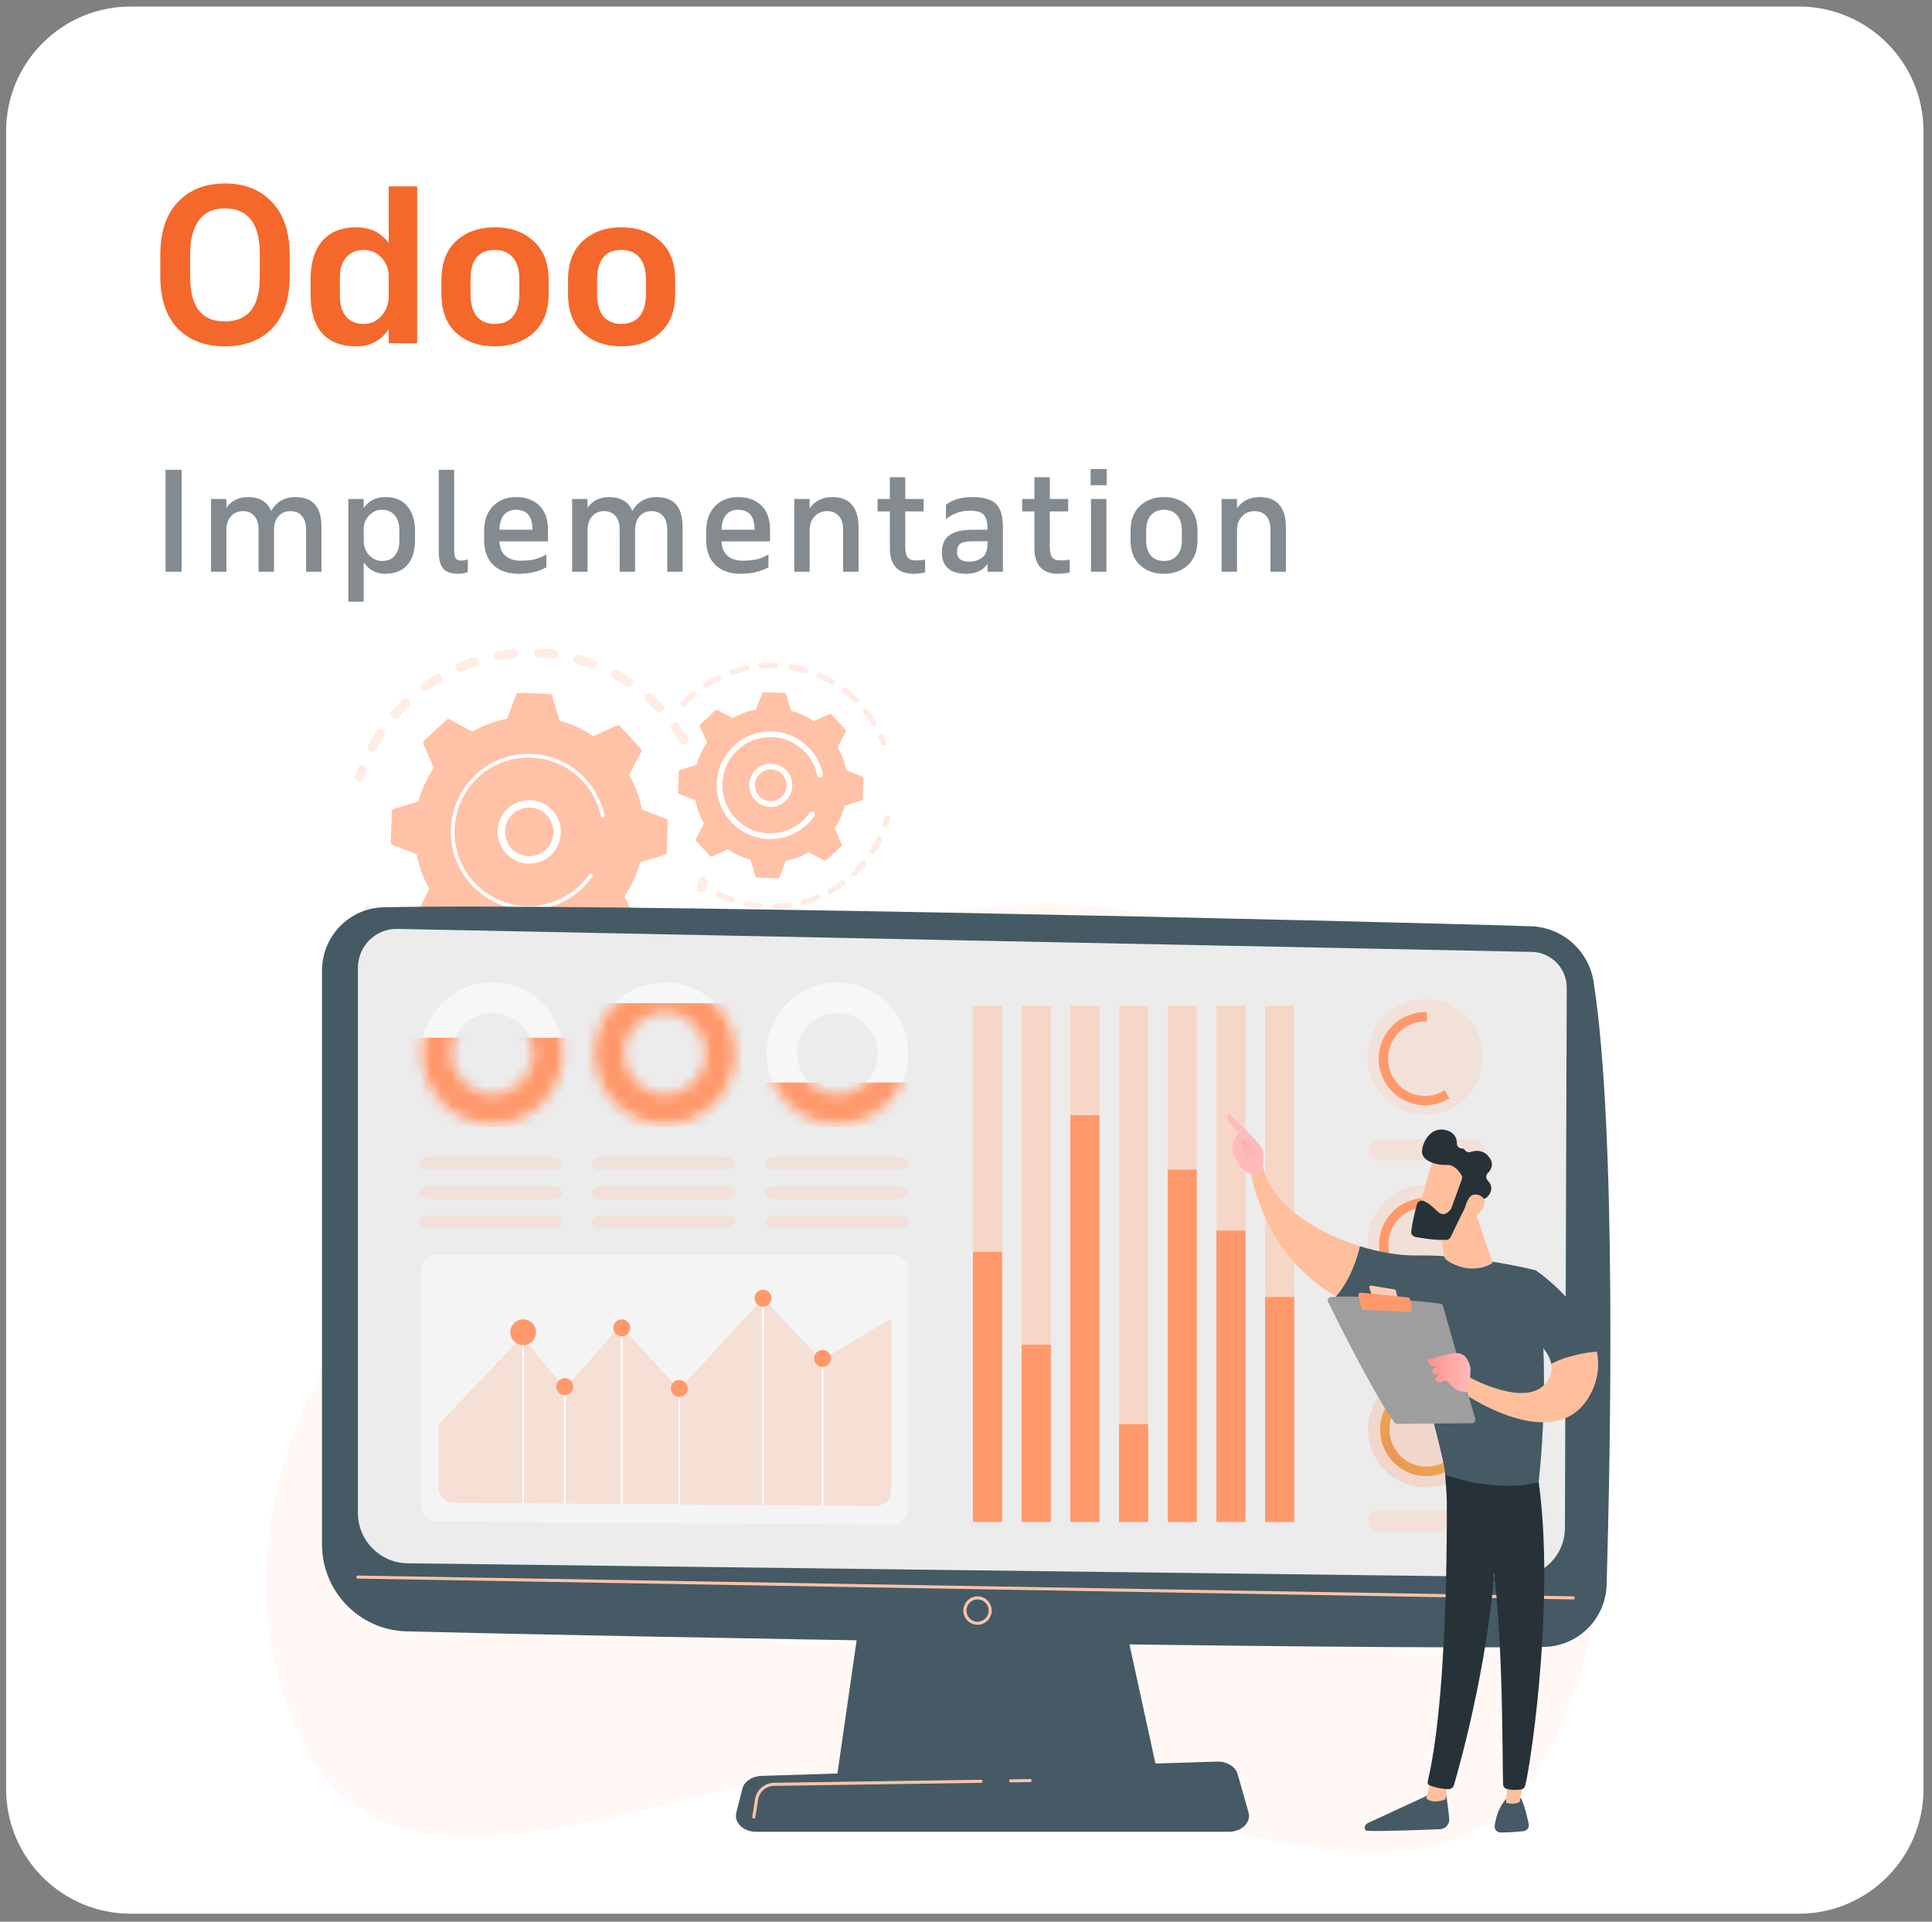 <svg width="186" height="185" viewBox="0 0 186 185" fill="none" xmlns="http://www.w3.org/2000/svg">
<rect x="0" y="0" width="186" height="185" fill="#808080" stroke="none"/>
<path d="M173.18 0.629H12.59C5.962 0.629 0.59 6.001 0.59 12.629V172.234C0.59 178.861 5.962 184.234 12.59 184.234H173.18C179.807 184.234 185.18 178.861 185.18 172.234V12.629C185.18 6.001 179.807 0.629 173.18 0.629Z" fill="white"/>
<mask id="mask0_907_37756" style="mask-type:alpha" maskUnits="userSpaceOnUse" x="1" y="0" width="185" height="185">
<path d="M173.961 0.629H13.371C6.744 0.629 1.371 6.001 1.371 12.629V172.234C1.371 178.861 6.744 184.234 13.371 184.234H173.961C180.589 184.234 185.961 178.861 185.961 172.234V12.629C185.961 6.001 180.589 0.629 173.961 0.629Z" fill="white"/>
</mask>
<g mask="url(#mask0_907_37756)">
<path opacity="0.1" fill-rule="evenodd" clip-rule="evenodd" d="M87.057 170.038C109.844 170.282 138.321 189.203 148.885 169.042C162.15 143.726 150.07 110.975 126.473 94.814C104.469 79.742 76.064 88.553 54.727 104.552C34.612 119.634 18.068 145.228 29.19 167.757C38.627 186.87 65.716 169.809 87.057 170.038Z" fill="#FFB493"/>
<path d="M15.431 26.563V24.563C15.431 22.35 15.991 20.65 17.111 19.463C18.244 18.263 19.758 17.663 21.651 17.663C23.558 17.663 25.071 18.263 26.191 19.463C27.324 20.65 27.891 22.35 27.891 24.563V26.563C27.891 28.776 27.324 30.463 26.191 31.623C25.071 32.77 23.558 33.343 21.651 33.343C19.744 33.343 18.231 32.77 17.111 31.623C15.991 30.463 15.431 28.776 15.431 26.563ZM18.311 24.423V26.703C18.311 29.53 19.418 30.943 21.631 30.943C23.884 30.943 25.011 29.53 25.011 26.703V24.423C25.011 21.516 23.884 20.063 21.631 20.063C20.538 20.063 19.711 20.443 19.151 21.203C18.591 21.963 18.311 23.036 18.311 24.423ZM37.421 23.403V17.943H40.161V33.043H37.421V31.683C36.688 32.79 35.648 33.343 34.301 33.343C32.861 33.343 31.768 32.923 31.021 32.083C30.275 31.243 29.901 30.003 29.901 28.363V26.863C29.901 25.303 30.275 24.083 31.021 23.203C31.781 22.323 32.875 21.883 34.301 21.883C35.648 21.883 36.688 22.39 37.421 23.403ZM35.041 24.063C34.321 24.063 33.755 24.296 33.341 24.763C32.928 25.216 32.721 25.883 32.721 26.763V28.463C32.721 29.343 32.921 30.016 33.321 30.483C33.721 30.95 34.281 31.183 35.001 31.183C35.695 31.183 36.261 30.936 36.701 30.443C37.155 29.95 37.395 29.33 37.421 28.583V26.383C37.341 25.676 37.075 25.116 36.621 24.703C36.181 24.276 35.655 24.063 35.041 24.063ZM42.499 28.283V26.963C42.499 25.323 42.972 24.07 43.919 23.203C44.879 22.323 46.119 21.883 47.639 21.883C49.159 21.883 50.399 22.323 51.359 23.203C52.332 24.07 52.819 25.323 52.819 26.963V28.283C52.819 29.923 52.332 31.176 51.359 32.043C50.399 32.91 49.159 33.343 47.639 33.343C46.119 33.343 44.879 32.91 43.919 32.043C42.972 31.176 42.499 29.923 42.499 28.283ZM45.299 26.943V28.283C45.299 29.243 45.499 29.97 45.899 30.463C46.312 30.943 46.892 31.183 47.639 31.183C48.385 31.183 48.965 30.943 49.379 30.463C49.792 29.97 49.999 29.243 49.999 28.283V26.943C49.999 25.983 49.792 25.263 49.379 24.783C48.965 24.303 48.385 24.063 47.639 24.063C46.079 24.063 45.299 25.023 45.299 26.943ZM54.686 28.283V26.963C54.686 25.323 55.159 24.07 56.106 23.203C57.066 22.323 58.306 21.883 59.826 21.883C61.346 21.883 62.586 22.323 63.546 23.203C64.519 24.07 65.006 25.323 65.006 26.963V28.283C65.006 29.923 64.519 31.176 63.546 32.043C62.586 32.91 61.346 33.343 59.826 33.343C58.306 33.343 57.066 32.91 56.106 32.043C55.159 31.176 54.686 29.923 54.686 28.283ZM57.486 26.943V28.283C57.486 29.243 57.686 29.97 58.086 30.463C58.499 30.943 59.079 31.183 59.826 31.183C60.573 31.183 61.153 30.943 61.566 30.463C61.979 29.97 62.186 29.243 62.186 28.283V26.943C62.186 25.983 61.979 25.263 61.566 24.783C61.153 24.303 60.573 24.063 59.826 24.063C58.266 24.063 57.486 25.023 57.486 26.943Z" fill="#F4682B"/>
<path d="M17.485 45.228V55.043H15.938V45.228H17.485ZM20.316 55.043V48.036H21.798V48.881C22.283 48.196 22.976 47.854 23.878 47.854C24.987 47.854 25.732 48.3 26.114 49.193C26.616 48.3 27.396 47.854 28.454 47.854C30.118 47.854 30.95 48.812 30.95 50.727V55.043H29.468V51.013C29.468 50.406 29.329 49.956 29.052 49.661C28.783 49.358 28.423 49.206 27.973 49.206C27.487 49.206 27.097 49.371 26.803 49.7C26.517 50.029 26.374 50.493 26.374 51.091V55.043H24.892V51.013C24.892 50.406 24.753 49.956 24.476 49.661C24.207 49.358 23.847 49.206 23.397 49.206C22.929 49.206 22.547 49.366 22.253 49.687C21.958 49.999 21.806 50.437 21.798 51V55.043H20.316ZM33.533 57.929V48.036H35.015V48.907C35.509 48.205 36.207 47.854 37.108 47.854C38.027 47.854 38.729 48.149 39.214 48.738C39.708 49.319 39.955 50.103 39.955 51.091V52.001C39.955 53.032 39.708 53.83 39.214 54.393C38.72 54.956 38.01 55.238 37.082 55.238C36.207 55.238 35.518 54.87 35.015 54.133V57.929H33.533ZM36.77 49.076C36.328 49.076 35.938 49.236 35.6 49.557C35.262 49.878 35.067 50.281 35.015 50.766V52.066C35.015 52.586 35.184 53.041 35.522 53.431C35.869 53.812 36.294 54.003 36.796 54.003C37.316 54.003 37.719 53.834 38.005 53.496C38.3 53.158 38.447 52.681 38.447 52.066V51.026C38.447 50.411 38.295 49.934 37.992 49.596C37.697 49.249 37.29 49.076 36.77 49.076ZM42.243 53.158V45.228H43.725V52.885C43.725 53.292 43.768 53.574 43.855 53.73C43.95 53.886 44.128 53.964 44.388 53.964C44.648 53.964 44.864 53.925 45.038 53.847V55.082C44.743 55.186 44.435 55.238 44.115 55.238C43.439 55.238 42.958 55.073 42.672 54.744C42.386 54.406 42.243 53.877 42.243 53.158ZM52.755 52.118H48.088C48.105 52.725 48.296 53.188 48.66 53.509C49.024 53.821 49.509 53.977 50.116 53.977C50.618 53.977 51.052 53.938 51.416 53.86C51.78 53.782 52.174 53.622 52.599 53.379V54.614C51.853 55.03 50.961 55.238 49.921 55.238C48.898 55.238 48.088 54.956 47.49 54.393C46.9 53.821 46.606 53.015 46.606 51.975V51.117C46.606 50.12 46.887 49.327 47.451 48.738C48.023 48.149 48.764 47.854 49.674 47.854C50.61 47.854 51.355 48.123 51.91 48.66C52.473 49.197 52.755 49.982 52.755 51.013V52.118ZM49.674 49.076C49.171 49.076 48.781 49.245 48.504 49.583C48.235 49.912 48.096 50.385 48.088 51H51.26V50.961C51.26 49.704 50.731 49.076 49.674 49.076ZM55.082 55.043V48.036H56.564V48.881C57.05 48.196 57.743 47.854 58.644 47.854C59.754 47.854 60.499 48.3 60.88 49.193C61.383 48.3 62.163 47.854 63.22 47.854C64.884 47.854 65.716 48.812 65.716 50.727V55.043H64.234V51.013C64.234 50.406 64.096 49.956 63.818 49.661C63.55 49.358 63.19 49.206 62.739 49.206C62.254 49.206 61.864 49.371 61.569 49.7C61.283 50.029 61.14 50.493 61.14 51.091V55.043H59.658V51.013C59.658 50.406 59.52 49.956 59.242 49.661C58.974 49.358 58.614 49.206 58.163 49.206C57.695 49.206 57.314 49.366 57.019 49.687C56.725 49.999 56.573 50.437 56.564 51V55.043H55.082ZM74.137 52.118H69.47C69.487 52.725 69.678 53.188 70.042 53.509C70.406 53.821 70.891 53.977 71.498 53.977C72.001 53.977 72.434 53.938 72.798 53.86C73.162 53.782 73.556 53.622 73.981 53.379V54.614C73.236 55.03 72.343 55.238 71.303 55.238C70.28 55.238 69.47 54.956 68.872 54.393C68.283 53.821 67.988 53.015 67.988 51.975V51.117C67.988 50.12 68.27 49.327 68.833 48.738C69.405 48.149 70.146 47.854 71.056 47.854C71.992 47.854 72.737 48.123 73.292 48.66C73.855 49.197 74.137 49.982 74.137 51.013V52.118ZM71.056 49.076C70.553 49.076 70.163 49.245 69.886 49.583C69.617 49.912 69.479 50.385 69.47 51H72.642V50.961C72.642 49.704 72.113 49.076 71.056 49.076ZM76.465 55.043V48.036H77.947V48.933C78.458 48.214 79.186 47.854 80.131 47.854C80.972 47.854 81.6 48.101 82.016 48.595C82.441 49.089 82.653 49.8 82.653 50.727V55.043H81.171V51.013C81.171 50.406 81.028 49.956 80.742 49.661C80.465 49.358 80.1 49.206 79.65 49.206C79.173 49.206 78.775 49.366 78.454 49.687C78.133 49.999 77.964 50.437 77.947 51V55.043H76.465ZM84.487 49.232V48.036H85.67V45.943H87.152V48.036H88.92V49.232H87.152V52.638C87.152 53.123 87.23 53.466 87.386 53.665C87.542 53.856 87.815 53.951 88.205 53.951C88.569 53.951 88.855 53.921 89.063 53.86V55.108C88.716 55.195 88.348 55.238 87.958 55.238C87.187 55.238 86.61 55.026 86.229 54.601C85.856 54.176 85.67 53.578 85.67 52.807V49.232H84.487ZM96.553 55.043H95.071V54.276C94.637 54.917 93.953 55.238 93.017 55.238C92.245 55.238 91.66 55.06 91.262 54.705C90.872 54.35 90.677 53.847 90.677 53.197C90.677 52.434 90.915 51.88 91.392 51.533C91.877 51.178 92.622 51 93.628 51H95.071V50.909C95.071 50.294 94.958 49.852 94.733 49.583C94.507 49.306 94.048 49.167 93.355 49.167C92.488 49.167 91.725 49.44 91.067 49.986V48.595C91.708 48.101 92.562 47.854 93.628 47.854C94.694 47.854 95.448 48.075 95.89 48.517C96.332 48.959 96.553 49.683 96.553 50.688V55.043ZM93.316 54.068C93.784 54.068 94.187 53.947 94.525 53.704C94.863 53.461 95.045 53.063 95.071 52.508V52.105H93.706C93.108 52.105 92.696 52.179 92.471 52.326C92.245 52.473 92.133 52.746 92.133 53.145C92.133 53.76 92.527 54.068 93.316 54.068ZM98.404 49.232V48.036H99.588V45.943H101.069V48.036H102.837V49.232H101.069V52.638C101.069 53.123 101.147 53.466 101.303 53.665C101.459 53.856 101.732 53.951 102.122 53.951C102.486 53.951 102.772 53.921 102.98 53.86V55.108C102.634 55.195 102.265 55.238 101.875 55.238C101.104 55.238 100.528 55.026 100.146 54.601C99.774 54.176 99.588 53.578 99.588 52.807V49.232H98.404ZM105.036 55.043V48.036H106.518V55.043H105.036ZM104.997 46.71V45.163H106.544V46.71H104.997ZM108.839 51.975V51.117C108.839 50.077 109.138 49.275 109.736 48.712C110.343 48.14 111.118 47.854 112.063 47.854C112.999 47.854 113.77 48.14 114.377 48.712C114.984 49.275 115.287 50.077 115.287 51.117V51.975C115.287 53.015 114.984 53.821 114.377 54.393C113.77 54.956 112.999 55.238 112.063 55.238C111.118 55.238 110.343 54.956 109.736 54.393C109.138 53.821 108.839 53.015 108.839 51.975ZM110.347 51.078V52.014C110.347 52.655 110.499 53.149 110.802 53.496C111.114 53.834 111.534 54.003 112.063 54.003C112.592 54.003 113.008 53.83 113.311 53.483C113.623 53.136 113.779 52.647 113.779 52.014V51.078C113.779 50.437 113.623 49.943 113.311 49.596C112.999 49.249 112.583 49.076 112.063 49.076C111.534 49.076 111.114 49.249 110.802 49.596C110.499 49.943 110.347 50.437 110.347 51.078ZM117.608 55.043V48.036H119.09V48.933C119.602 48.214 120.33 47.854 121.274 47.854C122.115 47.854 122.743 48.101 123.159 48.595C123.584 49.089 123.796 49.8 123.796 50.727V55.043H122.314V51.013C122.314 50.406 122.171 49.956 121.885 49.661C121.608 49.358 121.244 49.206 120.793 49.206C120.317 49.206 119.918 49.366 119.597 49.687C119.277 49.999 119.108 50.437 119.09 51V55.043H117.608Z" fill="#838B91"/>
</g>
<g opacity="0.3">
<path d="M66.075 71.611C65.865 71.739 65.59 71.673 65.463 71.462C65.218 71.053 64.951 70.649 64.671 70.258C64.527 70.065 64.566 69.789 64.758 69.644C64.761 69.641 64.764 69.639 64.767 69.639C64.964 69.494 65.244 69.538 65.388 69.736C65.681 70.144 65.966 70.57 66.224 71.001C66.342 71.198 66.294 71.449 66.114 71.585C66.1 71.597 66.087 71.605 66.075 71.611ZM63.171 68.462C62.838 68.115 62.488 67.781 62.13 67.465C61.946 67.303 61.928 67.022 62.09 66.837C62.252 66.653 62.532 66.635 62.716 66.798C63.092 67.127 63.459 67.483 63.809 67.847C63.98 68.023 63.971 68.304 63.796 68.475C63.784 68.487 63.771 68.499 63.757 68.51C63.577 68.642 63.328 68.629 63.171 68.462ZM60.271 66.047C59.873 65.783 59.457 65.537 59.037 65.309C58.823 65.19 58.744 64.922 58.858 64.707C58.976 64.488 59.243 64.409 59.461 64.523C59.903 64.764 60.34 65.028 60.761 65.305C60.966 65.436 61.023 65.713 60.887 65.919C60.858 65.963 60.823 66 60.782 66.029C60.638 66.139 60.432 66.152 60.271 66.047ZM56.911 64.343C56.461 64.176 56.001 64.026 55.542 63.899C55.306 63.833 55.166 63.587 55.232 63.35C55.297 63.113 55.542 62.977 55.778 63.043C56.264 63.175 56.749 63.333 57.217 63.508C57.449 63.592 57.567 63.851 57.48 64.079C57.449 64.163 57.397 64.233 57.331 64.281C57.217 64.369 57.06 64.4 56.911 64.343ZM53.255 63.434C52.782 63.372 52.301 63.328 51.824 63.306C51.579 63.293 51.387 63.087 51.4 62.841C51.413 62.595 51.619 62.401 51.864 62.415C52.367 62.437 52.874 62.485 53.368 62.551C53.613 62.582 53.784 62.806 53.753 63.051C53.736 63.175 53.67 63.276 53.578 63.346C53.491 63.416 53.377 63.451 53.255 63.434ZM49.488 63.359C49.012 63.403 48.535 63.469 48.062 63.552C47.822 63.596 47.594 63.434 47.551 63.192C47.507 62.95 47.669 62.718 47.909 62.674C48.404 62.586 48.907 62.516 49.405 62.472C49.65 62.45 49.869 62.63 49.891 62.876C49.904 63.034 49.834 63.179 49.716 63.271C49.65 63.319 49.576 63.35 49.488 63.359ZM35.636 72.318C35.421 72.2 35.338 71.927 35.456 71.712C35.697 71.269 35.959 70.829 36.235 70.408C36.37 70.201 36.646 70.144 36.847 70.281C37.053 70.417 37.11 70.693 36.974 70.9C36.712 71.299 36.462 71.717 36.239 72.138C36.204 72.195 36.165 72.244 36.117 72.279C35.981 72.384 35.793 72.402 35.636 72.318ZM45.801 64.123C45.35 64.272 44.896 64.444 44.458 64.628C44.231 64.725 43.973 64.619 43.876 64.395C43.78 64.167 43.885 63.908 44.113 63.811C44.572 63.614 45.049 63.434 45.525 63.276C45.757 63.201 46.011 63.328 46.085 63.561C46.147 63.745 46.081 63.943 45.932 64.053C45.894 64.082 45.851 64.106 45.801 64.123ZM37.766 69.077C37.582 68.915 37.565 68.633 37.726 68.449C38.059 68.067 38.409 67.698 38.772 67.351C38.951 67.18 39.231 67.189 39.402 67.364C39.572 67.54 39.563 67.825 39.389 67.992C39.043 68.326 38.706 68.677 38.391 69.038C38.371 69.061 38.349 69.082 38.326 69.099C38.164 69.222 37.928 69.218 37.766 69.077ZM42.38 65.695C41.969 65.941 41.567 66.209 41.182 66.49C40.981 66.635 40.705 66.591 40.561 66.394C40.421 66.196 40.46 65.919 40.653 65.774C40.656 65.774 40.658 65.773 40.661 65.77C41.068 65.471 41.492 65.19 41.921 64.931C42.131 64.804 42.402 64.874 42.529 65.085C42.647 65.283 42.599 65.533 42.42 65.669C42.405 65.678 42.392 65.687 42.38 65.695Z" fill="#FF996C" fill-opacity="0.6"/>
<path d="M34.888 75.154C34.958 75.101 35.011 75.026 35.041 74.938C35.111 74.719 35.19 74.499 35.269 74.28C35.352 74.051 35.238 73.792 35.006 73.709C34.779 73.621 34.521 73.739 34.438 73.972C34.35 74.196 34.271 74.429 34.197 74.662C34.123 74.894 34.249 75.145 34.481 75.224C34.626 75.268 34.774 75.237 34.888 75.154Z" fill="#FF996C" fill-opacity="0.6"/>
</g>
<g opacity="0.3">
<path d="M36.05 88.69C36.22 88.562 36.277 88.321 36.172 88.127C36.063 87.925 35.958 87.715 35.861 87.508C35.752 87.284 35.49 87.192 35.267 87.297C35.048 87.407 34.952 87.671 35.061 87.895C35.166 88.11 35.275 88.329 35.389 88.545C35.503 88.764 35.774 88.843 35.988 88.729C36.009 88.717 36.029 88.704 36.05 88.69Z" fill="#FF996C" fill-opacity="0.6"/>
<path d="M61.019 94.903C60.813 95.039 60.538 94.987 60.402 94.785C60.262 94.583 60.315 94.306 60.516 94.165C60.901 93.902 61.282 93.616 61.649 93.318C61.842 93.164 62.121 93.19 62.275 93.384C62.428 93.572 62.401 93.853 62.209 94.007C62.048 94.139 61.888 94.266 61.728 94.389C61.496 94.565 61.255 94.741 61.019 94.903ZM63.355 92.374C63.176 92.207 63.167 91.925 63.333 91.745C63.652 91.398 63.967 91.038 64.256 90.669C64.409 90.476 64.689 90.445 64.882 90.595C65.074 90.749 65.105 91.03 64.951 91.223C64.645 91.609 64.317 91.991 63.98 92.356C63.963 92.374 63.944 92.39 63.923 92.404C63.753 92.536 63.512 92.527 63.355 92.374ZM58.933 96.133C58.491 96.353 58.032 96.559 57.572 96.739C57.345 96.831 57.087 96.717 56.995 96.489C56.907 96.26 57.017 96.001 57.244 95.913C57.682 95.738 58.115 95.544 58.535 95.334C58.753 95.224 59.02 95.312 59.13 95.531C59.226 95.729 59.169 95.962 59.003 96.089C58.979 96.104 58.956 96.118 58.933 96.133ZM65.713 89.378C65.503 89.251 65.428 88.979 65.555 88.768C65.791 88.359 66.019 87.938 66.22 87.512C66.325 87.292 66.592 87.2 66.81 87.305C67.034 87.411 67.125 87.679 67.02 87.898C66.806 88.346 66.57 88.79 66.32 89.22C66.29 89.269 66.251 89.312 66.207 89.347C66.067 89.453 65.87 89.471 65.713 89.378ZM55.272 97.477C54.79 97.595 54.3 97.692 53.811 97.771C53.57 97.811 53.343 97.644 53.303 97.402C53.264 97.156 53.43 96.928 53.671 96.893C54.139 96.818 54.602 96.721 55.057 96.612C55.298 96.555 55.538 96.699 55.595 96.937C55.639 97.117 55.569 97.297 55.433 97.398C55.385 97.437 55.328 97.464 55.272 97.477ZM51.405 97.986C50.911 97.995 50.407 97.982 49.913 97.951C49.668 97.938 49.485 97.723 49.502 97.477C49.515 97.231 49.725 97.046 49.97 97.064C50.438 97.09 50.915 97.103 51.387 97.095C51.632 97.09 51.834 97.284 51.838 97.529C51.842 97.679 51.772 97.811 51.663 97.894C51.589 97.951 51.501 97.982 51.405 97.986ZM47.516 97.635C47.031 97.534 46.545 97.415 46.073 97.275C45.837 97.209 45.701 96.959 45.771 96.726C45.837 96.489 46.086 96.353 46.322 96.418C46.773 96.55 47.232 96.664 47.696 96.761C47.932 96.809 48.089 97.042 48.041 97.284C48.019 97.398 47.958 97.49 47.875 97.551C47.774 97.626 47.648 97.661 47.516 97.635ZM43.803 96.44C43.348 96.238 42.902 96.014 42.468 95.773C42.254 95.654 42.175 95.382 42.294 95.167C42.412 94.951 42.683 94.872 42.897 94.991C43.308 95.219 43.733 95.435 44.161 95.628C44.389 95.724 44.489 95.988 44.389 96.216C44.354 96.287 44.31 96.344 44.249 96.388C44.126 96.484 43.956 96.506 43.803 96.44ZM40.435 94.455C40.041 94.157 39.652 93.84 39.284 93.511C39.1 93.344 39.083 93.063 39.245 92.879C39.407 92.698 39.687 92.681 39.87 92.843C40.225 93.155 40.592 93.458 40.968 93.739C41.165 93.889 41.204 94.165 41.056 94.363C41.029 94.398 41 94.427 40.968 94.451C40.815 94.569 40.596 94.574 40.435 94.455ZM37.587 91.776C37.351 91.499 37.119 91.214 36.9 90.924C36.822 90.819 36.744 90.712 36.669 90.604C36.524 90.406 36.563 90.125 36.765 89.984C36.966 89.839 37.242 89.883 37.386 90.081C37.459 90.183 37.533 90.284 37.609 90.384C37.819 90.661 38.038 90.933 38.261 91.197C38.422 91.385 38.401 91.666 38.212 91.825C38.207 91.83 38.199 91.836 38.191 91.842C38.007 91.983 37.74 91.956 37.587 91.776Z" fill="#FF996C" fill-opacity="0.6"/>
<path d="M67.763 85.85C67.833 85.798 67.89 85.723 67.916 85.631C67.991 85.402 68.061 85.165 68.126 84.932C68.187 84.695 68.052 84.449 67.816 84.383C67.579 84.318 67.335 84.458 67.269 84.695C67.208 84.915 67.142 85.139 67.072 85.358C66.998 85.591 67.124 85.846 67.361 85.921C67.501 85.965 67.649 85.934 67.763 85.85Z" fill="#FF996C" fill-opacity="0.6"/>
</g>
<path d="M64.291 79.054C64.296 78.966 64.243 78.883 64.16 78.852L61.807 77.939C61.579 76.779 61.168 75.642 60.565 74.588L61.75 72.352C61.794 72.273 61.781 72.177 61.719 72.111L59.659 69.884C59.598 69.818 59.502 69.801 59.423 69.836L57.118 70.863C56.107 70.183 55.014 69.686 53.876 69.375L53.142 66.95C53.115 66.867 53.037 66.805 52.949 66.805L49.922 66.696C49.835 66.691 49.756 66.744 49.721 66.827L48.816 69.19C47.657 69.418 46.528 69.836 45.474 70.437L43.247 69.247C43.169 69.203 43.077 69.216 43.011 69.278L40.794 71.347C40.728 71.408 40.71 71.505 40.745 71.584L41.764 73.903C41.091 74.913 40.597 76.011 40.286 77.153L37.872 77.89C37.784 77.917 37.727 77.996 37.723 78.084L37.614 81.123C37.609 81.21 37.666 81.29 37.745 81.325L40.102 82.238C40.33 83.398 40.741 84.531 41.345 85.589L40.155 87.825C40.115 87.904 40.129 88 40.19 88.062L42.25 90.288C42.311 90.354 42.403 90.376 42.486 90.337L44.791 89.313C45.797 89.99 46.895 90.486 48.033 90.798L48.767 93.222C48.794 93.31 48.868 93.367 48.96 93.371L51.983 93.481C52.074 93.486 52.153 93.433 52.184 93.35L53.093 90.982C54.253 90.754 55.381 90.341 56.431 89.735L58.657 90.93C58.736 90.969 58.832 90.956 58.898 90.899L61.116 88.826C61.181 88.764 61.199 88.672 61.164 88.589L60.14 86.274C60.818 85.264 61.312 84.162 61.623 83.02L64.037 82.282C64.121 82.256 64.182 82.181 64.182 82.089L64.291 79.054Z" fill="#FF996C" fill-opacity="0.6"/>
<path fill-rule="evenodd" clip-rule="evenodd" d="M52.417 82.764C50.947 83.577 49.092 83.032 48.288 81.557C47.894 80.841 47.806 80.015 48.034 79.233C48.261 78.447 48.777 77.802 49.49 77.406C50.96 76.598 52.815 77.138 53.624 78.618C54.359 79.962 53.978 81.623 52.793 82.523C52.676 82.611 52.551 82.691 52.417 82.764ZM48.716 79.431C48.541 80.033 48.611 80.665 48.909 81.214C49.53 82.347 50.951 82.76 52.075 82.141C53.204 81.522 53.62 80.094 52.998 78.961C52.382 77.828 50.96 77.411 49.831 78.034C49.73 78.09 49.633 78.153 49.543 78.223C49.145 78.522 48.856 78.944 48.716 79.431Z" fill="white"/>
<path d="M55.397 86.079C55.598 85.927 55.793 85.761 55.983 85.583C56.044 85.527 56.102 85.472 56.158 85.416C56.442 85.13 56.705 84.827 56.941 84.502C56.944 84.497 56.947 84.492 56.95 84.489C56.958 84.478 56.967 84.464 56.976 84.45C56.993 84.426 57.011 84.403 57.028 84.379C57.076 84.314 57.072 84.23 57.024 84.169C57.015 84.154 57.002 84.141 56.984 84.129C56.906 84.072 56.797 84.094 56.74 84.173C56.451 84.59 56.114 84.977 55.742 85.324C53.892 87.05 51.364 87.599 49.085 87.006C47.816 86.672 46.627 85.987 45.669 84.955C45.5 84.773 45.342 84.586 45.196 84.393C44.208 83.084 43.705 81.485 43.766 79.821C43.832 77.91 44.641 76.145 46.032 74.84C48.914 72.153 53.433 72.32 56.11 75.209C56.273 75.388 56.428 75.574 56.573 75.767C57.203 76.602 57.645 77.563 57.859 78.591C57.865 78.617 57.877 78.641 57.894 78.661C57.934 78.714 57.999 78.745 58.069 78.727C58.166 78.705 58.227 78.613 58.209 78.516C57.982 77.44 57.518 76.426 56.858 75.552C56.703 75.347 56.54 75.152 56.368 74.968C53.56 71.933 48.814 71.762 45.791 74.581C44.33 75.947 43.482 77.805 43.412 79.808C43.346 81.555 43.875 83.233 44.912 84.608C45.067 84.813 45.231 85.009 45.406 85.196C46.771 86.668 48.617 87.52 50.616 87.59C52.357 87.656 54.028 87.12 55.397 86.079Z" fill="white"/>
<g opacity="0.3">
<path d="M85.245 71.767C85.341 71.693 85.38 71.565 85.337 71.451C85.253 71.231 85.166 71.012 85.07 70.797C85.004 70.661 84.842 70.599 84.707 70.661C84.567 70.722 84.505 70.885 84.567 71.025C84.659 71.227 84.746 71.438 84.825 71.644C84.877 71.785 85.035 71.86 85.179 71.802C85.202 71.794 85.224 71.782 85.245 71.767Z" fill="#FF996C" fill-opacity="0.6"/>
<path d="M84.295 69.877C84.168 69.956 83.997 69.916 83.919 69.785C83.722 69.46 83.503 69.139 83.271 68.832C83.225 68.767 83.175 68.703 83.123 68.638C83.031 68.52 83.052 68.349 83.171 68.252C83.284 68.168 83.459 68.177 83.555 68.296C83.608 68.363 83.659 68.431 83.709 68.498C83.954 68.819 84.181 69.157 84.387 69.499C84.461 69.622 84.43 69.776 84.321 69.864C84.312 69.87 84.303 69.874 84.295 69.877ZM82.195 67.598C81.867 67.273 81.513 66.961 81.15 66.68C81.027 66.583 81.005 66.412 81.097 66.293C81.189 66.175 81.364 66.148 81.482 66.24C81.867 66.539 82.234 66.864 82.58 67.207C82.689 67.312 82.689 67.488 82.585 67.598C82.576 67.606 82.566 67.614 82.554 67.62C82.449 67.703 82.296 67.694 82.195 67.598ZM79.995 65.894C79.597 65.661 79.181 65.446 78.753 65.261C78.617 65.204 78.552 65.041 78.613 64.901C78.674 64.76 78.832 64.695 78.971 64.756C79.418 64.949 79.855 65.173 80.275 65.419C80.402 65.498 80.445 65.665 80.371 65.797C80.351 65.829 80.327 65.856 80.301 65.876C80.214 65.942 80.096 65.955 79.995 65.894ZM77.445 64.787C76.999 64.659 76.544 64.554 76.089 64.479C75.94 64.453 75.84 64.312 75.862 64.163C75.888 64.014 76.028 63.913 76.176 63.935C76.653 64.014 77.134 64.124 77.598 64.26C77.747 64.304 77.83 64.457 77.786 64.602C77.769 64.659 77.734 64.708 77.69 64.743C77.62 64.796 77.532 64.813 77.445 64.787ZM74.702 64.339C74.239 64.321 73.775 64.33 73.311 64.37C73.163 64.383 73.027 64.273 73.018 64.119C73.005 63.97 73.115 63.834 73.268 63.821C73.749 63.781 74.239 63.772 74.724 63.79C74.877 63.794 74.995 63.922 74.987 64.075C74.987 64.159 74.943 64.238 74.877 64.286C74.829 64.321 74.768 64.343 74.702 64.339ZM71.938 64.572C71.483 64.668 71.032 64.791 70.595 64.945C70.451 64.993 70.298 64.919 70.249 64.774C70.197 64.629 70.276 64.475 70.416 64.422C70.875 64.264 71.347 64.132 71.824 64.036C71.973 64.005 72.117 64.097 72.148 64.247C72.17 64.356 72.126 64.462 72.047 64.523C72.012 64.545 71.977 64.563 71.938 64.572ZM69.309 65.476C68.898 65.683 68.491 65.915 68.102 66.17C67.975 66.254 67.804 66.214 67.721 66.087C67.638 65.964 67.677 65.793 67.8 65.709C68.207 65.441 68.635 65.195 69.069 64.984C69.204 64.919 69.37 64.976 69.436 65.112C69.493 65.23 69.458 65.371 69.357 65.45C69.343 65.462 69.326 65.471 69.309 65.476ZM65.591 67.984C65.482 67.879 65.473 67.707 65.578 67.593C65.862 67.286 66.168 66.987 66.488 66.71C66.534 66.666 66.582 66.624 66.632 66.583C66.746 66.482 66.921 66.5 67.017 66.618C67.118 66.732 67.1 66.908 66.986 67.005C66.94 67.043 66.893 67.082 66.846 67.123C66.54 67.391 66.251 67.677 65.98 67.971C65.969 67.983 65.956 67.993 65.941 68.002C65.84 68.081 65.692 68.076 65.591 67.984Z" fill="#FF996C" fill-opacity="0.6"/>
</g>
<g opacity="0.3">
<path d="M81.284 85.241C80.899 85.527 80.492 85.79 80.081 86.023C79.945 86.097 79.779 86.054 79.705 85.918C79.63 85.786 79.679 85.619 79.81 85.544C80.204 85.32 80.593 85.07 80.96 84.798C81.078 84.705 81.253 84.732 81.341 84.855C81.433 84.978 81.406 85.149 81.288 85.237L81.284 85.241ZM81.997 84.306C81.896 84.196 81.901 84.02 82.01 83.915C82.343 83.603 82.657 83.265 82.951 82.913C83.047 82.799 83.217 82.782 83.335 82.883C83.454 82.979 83.467 83.151 83.37 83.269C83.064 83.638 82.732 83.99 82.386 84.319C82.377 84.325 82.37 84.331 82.364 84.336C82.255 84.42 82.097 84.407 81.997 84.306ZM78.786 86.655C78.345 86.835 77.89 86.993 77.43 87.121C77.286 87.16 77.133 87.077 77.094 86.932C77.054 86.783 77.137 86.633 77.286 86.589C77.723 86.471 78.156 86.322 78.581 86.146C78.721 86.089 78.878 86.155 78.939 86.295C78.988 86.414 78.948 86.546 78.848 86.62C78.83 86.635 78.81 86.647 78.786 86.655ZM83.843 82.189C83.716 82.105 83.677 81.934 83.76 81.807C84.009 81.425 84.232 81.021 84.429 80.612C84.495 80.472 84.661 80.415 84.796 80.48C84.932 80.546 84.989 80.713 84.923 80.849C84.718 81.28 84.481 81.706 84.219 82.105C84.201 82.135 84.181 82.158 84.158 82.176C84.066 82.246 83.943 82.255 83.843 82.189ZM76.026 87.419C75.558 87.49 75.077 87.534 74.6 87.547C74.447 87.551 74.32 87.433 74.316 87.279C74.312 87.125 74.434 87.002 74.583 86.998C75.038 86.985 75.497 86.945 75.948 86.875C76.096 86.853 76.236 86.958 76.258 87.108C76.276 87.209 76.232 87.31 76.153 87.367C76.118 87.393 76.074 87.415 76.026 87.419ZM73.166 87.499C72.689 87.455 72.212 87.38 71.744 87.279C71.6 87.248 71.504 87.099 71.538 86.95C71.569 86.805 71.713 86.708 71.862 86.739C72.308 86.84 72.763 86.91 73.214 86.95C73.367 86.967 73.476 87.099 73.463 87.253C73.454 87.332 73.415 87.397 73.354 87.446C73.301 87.485 73.236 87.507 73.166 87.499ZM70.366 86.888C69.911 86.73 69.465 86.541 69.041 86.33C68.905 86.264 68.848 86.097 68.914 85.961C68.98 85.825 69.146 85.773 69.281 85.838C69.688 86.04 70.112 86.216 70.546 86.365C70.686 86.418 70.764 86.576 70.712 86.717C70.694 86.769 70.664 86.813 70.62 86.849C70.55 86.901 70.454 86.919 70.366 86.888Z" fill="#FF996C" fill-opacity="0.6"/>
<path d="M85.38 79.633C85.424 79.603 85.459 79.558 85.476 79.506C85.55 79.282 85.62 79.053 85.682 78.834C85.721 78.685 85.638 78.535 85.489 78.496C85.345 78.452 85.192 78.54 85.152 78.685C85.096 78.9 85.03 79.115 84.956 79.326C84.907 79.471 84.986 79.629 85.126 79.677C85.218 79.708 85.31 79.69 85.38 79.633Z" fill="#FF996C" fill-opacity="0.6"/>
</g>
<path d="M83.132 74.907C83.137 74.845 83.097 74.793 83.045 74.771L81.47 74.16C81.317 73.383 81.041 72.623 80.639 71.916L81.431 70.423C81.457 70.37 81.453 70.304 81.409 70.26L80.031 68.772C79.992 68.728 79.926 68.714 79.874 68.741L78.33 69.426C77.656 68.969 76.921 68.64 76.16 68.429L75.67 66.808C75.653 66.751 75.6 66.712 75.543 66.707L73.518 66.637C73.457 66.633 73.404 66.668 73.382 66.725L72.775 68.306C72 68.46 71.243 68.736 70.539 69.14L69.052 68.346C69 68.315 68.934 68.323 68.89 68.363L67.407 69.751C67.364 69.79 67.351 69.856 67.377 69.909L68.059 71.459C67.604 72.136 67.276 72.869 67.066 73.633L65.452 74.129C65.395 74.147 65.356 74.2 65.356 74.257L65.282 76.29C65.277 76.347 65.312 76.404 65.369 76.427L66.944 77.037C67.097 77.814 67.372 78.57 67.775 79.281L66.983 80.774C66.953 80.827 66.961 80.893 67.001 80.937L68.383 82.426C68.422 82.47 68.488 82.483 68.54 82.456L70.084 81.771C70.758 82.224 71.489 82.557 72.25 82.764L72.744 84.389C72.761 84.446 72.814 84.485 72.871 84.485L74.896 84.56C74.957 84.564 75.01 84.525 75.031 84.472L75.639 82.891C76.414 82.737 77.166 82.461 77.875 82.057L79.362 82.852C79.414 82.878 79.48 82.874 79.524 82.83L81.007 81.446C81.05 81.407 81.063 81.341 81.037 81.288L80.355 79.738C80.805 79.062 81.138 78.324 81.343 77.559L82.962 77.068C83.019 77.05 83.058 76.997 83.058 76.94L83.132 74.907Z" fill="#FF996C" fill-opacity="0.6"/>
<path fill-rule="evenodd" clip-rule="evenodd" d="M75.202 77.427C74.716 77.694 74.156 77.756 73.627 77.598C73.093 77.444 72.656 77.088 72.389 76.601C71.838 75.595 72.205 74.33 73.207 73.777C74.213 73.224 75.473 73.592 76.024 74.598C76.291 75.086 76.352 75.648 76.195 76.184C76.072 76.618 75.814 76.992 75.46 77.26C75.381 77.321 75.295 77.377 75.202 77.427ZM72.87 76.337C73.067 76.697 73.386 76.957 73.78 77.071C74.169 77.185 74.581 77.141 74.939 76.943C75.298 76.746 75.556 76.421 75.67 76.03C75.783 75.639 75.74 75.222 75.543 74.866C75.14 74.124 74.209 73.852 73.474 74.26C73.407 74.295 73.344 74.336 73.286 74.383C72.691 74.831 72.503 75.665 72.87 76.337Z" fill="white"/>
<path d="M77.275 79.733C77.415 79.627 77.549 79.515 77.677 79.395C77.935 79.153 78.172 78.885 78.373 78.6C78.382 78.585 78.39 78.572 78.399 78.56C78.469 78.459 78.465 78.328 78.395 78.235C78.377 78.215 78.357 78.196 78.334 78.178C78.207 78.09 78.036 78.121 77.948 78.244C77.765 78.516 77.546 78.767 77.306 78.991C77.291 79.002 77.278 79.014 77.266 79.026C76.693 79.553 76.006 79.913 75.272 80.097C74.874 80.194 74.458 80.238 74.038 80.229C74.035 80.229 74.032 80.229 74.029 80.229C74.018 80.229 74.006 80.228 73.994 80.225C72.765 80.181 71.624 79.658 70.784 78.754C70.676 78.636 70.574 78.513 70.478 78.385C69.839 77.537 69.511 76.505 69.55 75.429C69.598 74.191 70.119 73.049 71.02 72.205C71.925 71.362 73.098 70.923 74.331 70.967C75.565 71.011 76.702 71.533 77.542 72.442C77.65 72.557 77.75 72.677 77.844 72.803C78.25 73.343 78.539 73.966 78.679 74.63C78.688 74.671 78.704 74.707 78.727 74.739C78.788 74.823 78.893 74.867 79.003 74.845C79.151 74.81 79.243 74.665 79.213 74.516C79.055 73.773 78.736 73.075 78.281 72.469C78.176 72.331 78.064 72.197 77.944 72.065C77.004 71.055 75.731 70.466 74.349 70.418C72.971 70.365 71.659 70.857 70.648 71.801C69.638 72.746 69.056 74.024 69.004 75.407C68.96 76.615 69.327 77.77 70.04 78.718C70.148 78.859 70.262 78.995 70.381 79.127C72.201 81.09 75.193 81.318 77.275 79.733Z" fill="white"/>
<path d="M83.2 152.859L80.523 171.419H111.597L107.547 152.859H83.2Z" fill="#455A64"/>
<path d="M31 93.437V148.673C31 153.219 34.609 156.934 39.132 157.053C59.226 157.571 129.505 158.832 148.633 158.55C151.918 158.502 154.582 155.858 154.678 152.56C155.045 139.727 155.645 108.87 153.427 94.544C152.963 91.527 150.426 89.269 147.386 89.173C130.55 88.633 56.05 86.915 36.931 87.346C33.633 87.421 31 90.126 31 93.437Z" fill="#455A64"/>
<path d="M34.457 93.169V145.647C34.457 148.299 36.578 150.46 39.22 150.5L145.883 151.822C148.503 151.861 150.646 149.749 150.66 147.118L150.835 95.106C150.843 93.226 149.352 91.684 147.48 91.641L38.276 89.427C36.18 89.374 34.457 91.065 34.457 93.169Z" fill="#ECECEC"/>
<path d="M151.46 153.977L34.453 151.974C34.37 151.974 34.309 151.908 34.309 151.825C34.309 151.741 34.379 151.68 34.457 151.68L151.465 153.682C151.543 153.682 151.609 153.748 151.609 153.832C151.609 153.911 151.543 153.977 151.46 153.977Z" fill="#FFC2A7"/>
<path fill-rule="evenodd" clip-rule="evenodd" d="M94.111 156.42C93.359 156.42 92.746 155.805 92.746 155.05C92.746 154.295 93.359 153.68 94.111 153.68C94.863 153.68 95.475 154.295 95.475 155.05C95.475 155.805 94.863 156.42 94.111 156.42ZM94.111 153.974C93.52 153.974 93.043 154.457 93.043 155.05C93.043 155.643 93.52 156.122 94.111 156.122C94.701 156.122 95.183 155.643 95.183 155.05C95.183 154.457 94.701 153.974 94.111 153.974Z" fill="#FFC2A7"/>
<path d="M118.288 176.35H72.81C71.573 176.35 70.645 175.467 70.886 174.519L71.468 172.204C71.642 171.506 72.408 170.992 73.313 170.966L117.155 169.591C118.104 169.56 118.944 170.065 119.15 170.79L120.2 174.484C120.475 175.441 119.543 176.35 118.288 176.35Z" fill="#455A64"/>
<path d="M97.293 171.595C97.21 171.595 97.144 171.529 97.144 171.445C97.144 171.366 97.206 171.296 97.289 171.296L99.17 171.27C99.249 171.27 99.319 171.331 99.319 171.414C99.319 171.498 99.253 171.564 99.174 171.564L97.293 171.595Z" fill="#FFC2A7"/>
<path d="M72.573 175.073C72.564 175.073 72.555 175.073 72.546 175.073C72.468 175.06 72.411 174.985 72.424 174.902L72.691 173.215C72.835 172.31 73.605 171.643 74.519 171.63L94.443 171.34H94.447C94.526 171.34 94.592 171.401 94.592 171.485C94.596 171.568 94.531 171.634 94.447 171.634L74.523 171.928C73.754 171.937 73.106 172.499 72.984 173.263L72.717 174.95C72.704 175.02 72.642 175.073 72.573 175.073Z" fill="#FFC2A7"/>
<g opacity="0.53">
<path d="M96.476 146.521H93.668V96.836H96.476V146.521Z" fill="#FFC2A7"/>
<path d="M101.163 146.521H98.359V96.836H101.163V146.521Z" fill="#FFC2A7"/>
<path d="M105.851 146.521H103.047V96.836H105.851V146.521Z" fill="#FFC2A7"/>
<path d="M110.539 146.521H107.73V96.836H110.539V146.521Z" fill="#FFC2A7"/>
<path d="M115.222 146.521H112.418V96.836H115.222V146.521Z" fill="#FFC2A7"/>
<path d="M119.913 146.521H117.109V96.836H119.913V146.521Z" fill="#FFC2A7"/>
<path d="M124.601 146.521H121.793V96.836H124.601V146.521Z" fill="#FFC2A7"/>
</g>
<path d="M96.476 146.52H93.668V120.516H96.476V146.52Z" fill="#FF996C"/>
<path d="M101.163 146.52H98.359V129.453H101.163V146.52Z" fill="#FF996C"/>
<path d="M105.851 146.52H103.047V107.367H105.851V146.52Z" fill="#FF996C"/>
<path d="M110.539 146.521H107.73V137.113H110.539V146.521Z" fill="#FF996C"/>
<path d="M115.222 146.524H112.418V112.605H115.222V146.524Z" fill="#FF996C"/>
<path d="M119.913 146.519H117.109V118.473H119.913V146.519Z" fill="#FF996C"/>
<path d="M124.601 146.524H121.793V124.863H124.601V146.524Z" fill="#FF996C"/>
<path opacity="0.57" fill-rule="evenodd" clip-rule="evenodd" d="M54.212 101.413C54.212 105.194 51.163 108.255 47.397 108.255C43.635 108.255 40.582 105.194 40.582 101.413C40.582 97.636 43.635 94.57 47.397 94.57C51.163 94.57 54.212 97.636 54.212 101.413ZM51.281 101.413C51.281 99.261 49.545 97.517 47.397 97.517C45.254 97.517 43.517 99.261 43.517 101.413C43.517 103.565 45.254 105.313 47.397 105.313C49.545 105.313 51.281 103.565 51.281 101.413Z" fill="white"/>
<mask id="mask1_907_37756" style="mask-type:luminance" maskUnits="userSpaceOnUse" x="40" y="94" width="15" height="15">
<path d="M54.217 101.417C54.217 105.196 51.166 108.26 47.401 108.26C43.637 108.26 40.586 105.196 40.586 101.417C40.586 97.638 43.637 94.574 47.401 94.574C51.166 94.574 54.217 97.638 54.217 101.417ZM51.284 101.417C51.284 99.264 49.546 97.519 47.401 97.519C45.257 97.519 43.519 99.264 43.519 101.417C43.519 103.57 45.257 105.316 47.401 105.316C49.546 105.316 51.284 103.57 51.284 101.417Z" fill="white"/>
</mask>
<g mask="url(#mask1_907_37756)">
<path d="M58.127 108.509H37.879V99.91H58.127V108.509Z" fill="#FF996C"/>
</g>
<path opacity="0.57" fill-rule="evenodd" clip-rule="evenodd" d="M70.829 101.413C70.829 105.194 67.776 108.255 64.014 108.255C60.248 108.255 57.195 105.194 57.195 101.413C57.195 97.636 60.248 94.57 64.014 94.57C67.776 94.57 70.829 97.636 70.829 101.413ZM67.894 101.413C67.894 99.261 66.158 97.517 64.014 97.517C61.867 97.517 60.13 99.261 60.13 101.413C60.13 103.565 61.867 105.313 64.014 105.313C66.158 105.313 67.894 103.565 67.894 101.413Z" fill="white"/>
<mask id="mask2_907_37756" style="mask-type:luminance" maskUnits="userSpaceOnUse" x="57" y="94" width="14" height="15">
<path d="M70.83 101.417C70.83 105.196 67.778 108.26 64.014 108.26C60.251 108.26 57.199 105.196 57.199 101.417C57.199 97.638 60.251 94.574 64.014 94.574C67.778 94.574 70.83 97.638 70.83 101.417ZM67.897 101.417C67.897 99.264 66.159 97.519 64.014 97.519C61.87 97.519 60.132 99.264 60.132 101.417C60.132 103.57 61.87 105.316 64.014 105.316C66.159 105.316 67.897 103.57 67.897 101.417Z" fill="white"/>
</mask>
<g mask="url(#mask2_907_37756)">
<path d="M74.743 108.51H54.5V96.582H74.743V108.51Z" fill="#FF996C"/>
</g>
<path opacity="0.57" fill-rule="evenodd" clip-rule="evenodd" d="M87.438 101.413C87.438 105.194 84.385 108.255 80.623 108.255C76.857 108.255 73.809 105.194 73.809 101.413C73.809 97.636 76.857 94.57 80.623 94.57C84.385 94.57 87.438 97.636 87.438 101.413ZM84.508 101.413C84.508 99.261 82.767 97.517 80.623 97.517C78.48 97.517 76.739 99.261 76.739 101.413C76.739 103.565 78.48 105.313 80.623 105.313C82.767 105.313 84.508 103.565 84.508 101.413Z" fill="white"/>
<mask id="mask3_907_37756" style="mask-type:luminance" maskUnits="userSpaceOnUse" x="73" y="94" width="15" height="15">
<path d="M87.439 101.417C87.439 105.196 84.388 108.26 80.624 108.26C76.86 108.26 73.809 105.196 73.809 101.417C73.809 97.638 76.86 94.574 80.624 94.574C84.388 94.574 87.439 97.638 87.439 101.417ZM84.507 101.417C84.507 99.264 82.769 97.519 80.624 97.519C78.48 97.519 76.741 99.264 76.741 101.417C76.741 103.57 78.48 105.316 80.624 105.316C82.769 105.316 84.507 103.57 84.507 101.417Z" fill="white"/>
</mask>
<g mask="url(#mask3_907_37756)">
<path d="M91.349 108.514H71.106V104.215H91.349V108.514Z" fill="#FF996C"/>
</g>
<path opacity="0.44" d="M85.858 146.793L42.139 146.463C41.278 146.459 40.582 145.752 40.582 144.886V122.334C40.582 121.465 41.286 120.758 42.152 120.758H85.871C86.738 120.758 87.442 121.465 87.442 122.334V145.216C87.442 146.094 86.733 146.801 85.858 146.793Z" fill="white"/>
<path opacity="0.44" d="M79.079 130.945L73.458 124.977L65.397 133.778L59.71 127.616L54.374 133.672L50.284 128.683L42.223 137.107V143.203C42.223 144.006 42.87 144.661 43.67 144.669L84.332 144.977C85.141 144.981 85.802 144.323 85.802 143.51V126.931L79.079 130.945Z" fill="#FF996C" fill-opacity="0.5"/>
<path d="M79.262 144.972H79.113V130.773H79.262V144.972Z" fill="white"/>
<path d="M73.535 144.893H73.387V124.977H73.535V144.893Z" fill="white"/>
<path d="M65.469 144.828H65.32V133.668H65.469V144.828Z" fill="white"/>
<path d="M59.934 144.828H59.785V127.832H59.934V144.828Z" fill="white"/>
<path d="M54.446 144.832H54.297V133.492H54.446V144.832Z" fill="white"/>
<path d="M50.446 144.719H50.297V128.254H50.446V144.719Z" fill="white"/>
<path d="M51.604 128.254C51.604 128.939 51.053 129.497 50.371 129.497C49.688 129.497 49.133 128.939 49.133 128.254C49.133 127.569 49.688 127.016 50.371 127.016C51.053 127.016 51.604 127.569 51.604 128.254Z" fill="#FF996C"/>
<path d="M55.186 133.493C55.186 133.941 54.823 134.31 54.372 134.31C53.922 134.31 53.559 133.941 53.559 133.493C53.559 133.04 53.922 132.676 54.372 132.676C54.823 132.676 55.186 133.04 55.186 133.493Z" fill="#FF996C"/>
<path d="M60.674 127.833C60.674 128.285 60.311 128.649 59.861 128.649C59.41 128.649 59.047 128.285 59.047 127.833C59.047 127.38 59.41 127.016 59.861 127.016C60.311 127.016 60.674 127.38 60.674 127.833Z" fill="#FF996C"/>
<path d="M66.209 133.668C66.209 134.116 65.846 134.485 65.396 134.485C64.945 134.485 64.582 134.116 64.582 133.668C64.582 133.216 64.945 132.852 65.396 132.852C65.846 132.852 66.209 133.216 66.209 133.668Z" fill="#FF996C"/>
<path d="M74.272 124.977C74.272 125.429 73.909 125.794 73.458 125.794C73.008 125.794 72.644 125.429 72.644 124.977C72.644 124.525 73.008 124.16 73.458 124.16C73.909 124.16 74.272 124.525 74.272 124.977Z" fill="#FF996C"/>
<path d="M80.002 130.778C80.002 131.23 79.639 131.595 79.189 131.595C78.738 131.595 78.375 131.23 78.375 130.778C78.375 130.325 78.738 129.961 79.189 129.961C79.639 129.961 80.002 130.325 80.002 130.778Z" fill="#FF996C"/>
<g opacity="0.48">
<path d="M53.211 117.004H41.226C40.727 117.004 40.32 117.289 40.32 117.641C40.32 117.992 40.727 118.273 41.226 118.273H53.211C53.714 118.273 54.121 117.992 54.121 117.641C54.121 117.289 53.714 117.004 53.211 117.004Z" fill="#F6D6C7"/>
<path d="M53.211 114.191H41.226C40.727 114.191 40.32 114.477 40.32 114.828C40.32 115.18 40.727 115.461 41.226 115.461H53.211C53.714 115.461 54.121 115.18 54.121 114.828C54.121 114.477 53.714 114.191 53.211 114.191Z" fill="#F6D6C7"/>
<path d="M53.211 111.383H41.226C40.727 111.383 40.32 111.668 40.32 112.02C40.32 112.371 40.727 112.652 41.226 112.652H53.211C53.714 112.652 54.121 112.371 54.121 112.02C54.121 111.668 53.714 111.383 53.211 111.383Z" fill="#F6D6C7"/>
</g>
<g opacity="0.48">
<path d="M69.871 117.004H57.886C57.383 117.004 56.977 117.289 56.977 117.641C56.977 117.992 57.383 118.273 57.886 118.273H69.871C70.37 118.273 70.777 117.992 70.777 117.641C70.777 117.289 70.37 117.004 69.871 117.004Z" fill="#F6D6C7"/>
<path d="M69.871 114.191H57.886C57.383 114.191 56.977 114.477 56.977 114.828C56.977 115.18 57.383 115.461 57.886 115.461H69.871C70.37 115.461 70.777 115.18 70.777 114.828C70.777 114.477 70.37 114.191 69.871 114.191Z" fill="#F6D6C7"/>
<path d="M69.871 111.383H57.886C57.383 111.383 56.977 111.668 56.977 112.02C56.977 112.371 57.383 112.652 57.886 112.652H69.871C70.37 112.652 70.777 112.371 70.777 112.02C70.777 111.668 70.37 111.383 69.871 111.383Z" fill="#F6D6C7"/>
</g>
<g opacity="0.48">
<path d="M86.531 117.004H74.55C74.047 117.004 73.641 117.289 73.641 117.641C73.641 117.992 74.047 118.273 74.55 118.273H86.531C87.034 118.273 87.441 117.992 87.441 117.641C87.441 117.289 87.034 117.004 86.531 117.004Z" fill="#F6D6C7"/>
<path d="M86.531 114.191H74.55C74.047 114.191 73.641 114.477 73.641 114.828C73.641 115.18 74.047 115.461 74.55 115.461H86.531C87.034 115.461 87.441 115.18 87.441 114.828C87.441 114.477 87.034 114.191 86.531 114.191Z" fill="#F6D6C7"/>
<path d="M86.531 111.383H74.55C74.047 111.383 73.641 111.668 73.641 112.02C73.641 112.371 74.047 112.652 74.55 112.652H86.531C87.034 112.652 87.441 112.371 87.441 112.02C87.441 111.668 87.034 111.383 86.531 111.383Z" fill="#F6D6C7"/>
</g>
<path d="M142.78 119.639C142.78 122.713 140.3 125.204 137.238 125.204C134.172 125.204 131.691 122.713 131.691 119.639C131.691 116.56 134.172 114.07 137.238 114.07C140.3 114.07 142.78 116.56 142.78 119.639Z" fill="#FFC2A7" fill-opacity="0.28"/>
<path d="M140.529 118.463C140.7 118.88 140.796 119.337 140.796 119.82C140.796 121.796 139.199 123.395 137.235 123.395C135.267 123.395 133.671 121.796 133.671 119.82C133.671 117.844 135.267 116.245 137.235 116.245C137.294 116.245 137.354 116.247 137.415 116.249V115.34C137.354 115.34 137.294 115.339 137.235 115.336C134.769 115.336 132.77 117.343 132.77 119.82C132.77 122.297 134.769 124.304 137.235 124.304C139.698 124.304 141.697 122.297 141.697 119.82C141.697 119.21 141.575 118.63 141.356 118.098L140.529 118.463Z" fill="#FF996C"/>
<path opacity="0.5" d="M141.795 127.562H132.758C132.19 127.562 131.73 128.024 131.73 128.595C131.73 129.166 132.19 129.627 132.758 129.627H141.795C142.36 129.627 142.819 129.166 142.819 128.595C142.819 128.024 142.36 127.562 141.795 127.562Z" fill="white"/>
<path d="M142.757 101.745C142.757 104.819 140.272 107.313 137.21 107.313C134.149 107.313 131.664 104.819 131.664 101.745C131.664 98.67 134.149 96.176 137.21 96.176C140.272 96.176 142.757 98.67 142.757 101.745Z" fill="#F6D6C7" fill-opacity="0.5"/>
<path d="M139.094 104.951C138.543 105.302 137.896 105.504 137.196 105.504C135.228 105.504 133.635 103.901 133.635 101.925C133.635 99.953 135.228 98.35 137.196 98.35C137.257 98.35 137.317 98.352 137.375 98.354V97.45C137.317 97.447 137.257 97.445 137.196 97.445C134.733 97.445 132.734 99.452 132.734 101.925C132.734 104.402 134.733 106.409 137.196 106.409C138.058 106.409 138.862 106.163 139.54 105.741L139.094 104.951Z" fill="#FF996C"/>
<path opacity="0.5" d="M141.819 109.672H132.782C132.213 109.672 131.754 110.133 131.754 110.7C131.754 111.27 132.213 111.732 132.782 111.732H141.819C142.387 111.732 142.847 111.27 142.847 110.7C142.847 110.133 142.387 109.672 141.819 109.672Z" fill="#F6D6C7"/>
<path opacity="0.91" d="M142.804 137.624C142.804 140.698 140.319 143.192 137.257 143.192C134.195 143.192 131.711 140.698 131.711 137.624C131.711 134.549 134.195 132.055 137.257 132.055C140.319 132.055 142.804 134.549 142.804 137.624Z" fill="#FF996C" fill-opacity="0.28"/>
<path d="M140.281 139.632C139.638 140.576 138.557 141.196 137.333 141.196C135.364 141.196 133.772 139.597 133.772 137.621C133.772 135.644 135.364 134.046 137.333 134.046C137.394 134.046 137.454 134.047 137.512 134.05V133.141C137.454 133.138 137.394 133.137 137.333 133.137C134.866 133.137 132.871 135.144 132.871 137.621C132.871 140.098 134.866 142.105 137.333 142.105C138.859 142.105 140.206 141.336 141.011 140.164L140.281 139.632Z" fill="url(#paint0_linear_907_37756)"/>
<path opacity="0.5" d="M132.739 147.431H141.776C142.344 147.431 142.804 146.97 142.804 146.399C142.804 145.828 142.344 145.367 141.776 145.367H132.739C132.17 145.367 131.711 145.828 131.711 146.399C131.711 146.97 132.17 147.431 132.739 147.431Z" fill="#F6D6C7"/>
<path d="M139.164 172.387C139.164 172.387 139.405 173.748 139.523 175.092C139.566 175.619 139.164 176.076 138.639 176.098C136.854 176.172 133.032 176.317 131.662 176.256C131.457 176.247 131.321 176.036 131.396 175.843C131.461 175.681 131.584 175.553 131.741 175.479L138.053 172.567L139.164 172.387Z" fill="#455A64"/>
<path d="M139.364 171.59L139.171 173.215C139.171 173.215 138.069 173.733 137.312 173.154L137.772 171.34L139.364 171.59Z" fill="#FFBF9D"/>
<path d="M139.217 140.997C139.3 141.418 139.663 162.2 137.45 171.511C137.415 171.665 137.493 171.818 137.638 171.88C137.975 172.016 138.639 172.218 139.44 172.244C139.685 172.253 139.908 172.095 139.974 171.858C140.608 169.697 143.639 158.871 144.033 148.529C144.474 136.974 144.033 148.138 144.033 148.138L143.775 140.992L139.217 140.997Z" fill="#263238"/>
<path d="M146.427 173.102C146.427 173.102 146.807 173.787 147.175 175.609C147.245 175.939 147.013 176.255 146.68 176.29C146.09 176.347 145.184 176.422 144.454 176.417C144.122 176.413 143.859 176.123 143.898 175.789C143.982 175.122 144.231 174.028 145.005 173.176L146.427 173.102Z" fill="#455A64"/>
<path d="M146.76 171.003L146.31 173.462C146.31 173.462 145.864 173.796 144.984 173.555L145.199 170.906L146.76 171.003Z" fill="#FFBF9D"/>
<path d="M147.976 141.639C149.787 152.601 147.582 168.736 146.843 171.894C146.795 172.087 146.642 172.232 146.445 172.267C146.112 172.32 145.566 172.369 145.028 172.21C144.844 172.158 144.713 171.986 144.708 171.793C144.608 169.242 144.787 153.567 143.099 147.375C143.016 147.063 142.823 146.786 142.561 146.597L139.289 144.265L139.035 140.488L147.976 141.639Z" fill="#263238"/>
<path d="M136.442 120.864C141.866 120.772 147.85 122.292 147.85 122.292C149.464 131.76 148.13 142.683 148.13 142.683C143.935 143.789 139.198 142.006 139.198 142.006C138.503 138.049 135.244 126.912 135.244 126.912C132.598 126.582 130.415 125.814 128.617 124.799C129.986 123.205 130.634 121.172 130.914 119.973C132.829 120.57 134.772 120.891 136.442 120.864Z" fill="#455A64"/>
<path d="M120.43 112.843C120.963 112.198 121.637 112.501 121.637 112.501C122.433 115.887 126.619 118.632 130.914 119.971C130.634 121.17 129.987 123.204 128.618 124.798C121.484 120.771 120.43 112.843 120.43 112.843Z" fill="#FFBF9D"/>
<path d="M120.556 113.006C120.503 113.186 121.146 113.454 121.527 112.729C121.54 112.378 121.75 110.885 121.544 110.604C120.438 109.089 118.294 107.191 118.294 107.191C117.936 107.552 118.233 107.903 118.233 107.903L119.27 108.992C119.055 109.387 118.788 109.717 118.666 110.195C118.57 110.556 118.627 110.942 118.81 111.271C118.994 111.601 119.239 112.031 119.475 112.365C119.921 113.002 120.556 113.006 120.556 113.006Z" fill="url(#paint1_linear_907_37756)"/>
<path d="M119.725 109.695L120.674 110.503L120.971 111.307L120.127 112.247C120.127 112.247 119.843 110.653 119.633 110.31C119.418 109.963 119.528 109.796 119.725 109.695Z" fill="url(#paint2_linear_907_37756)"/>
<path d="M145.77 127.559L147.852 122.289C147.852 122.289 152.912 125.745 153.748 130.124C152.79 130.194 151.049 130.445 149.343 131.31C148.971 129.241 145.77 127.559 145.77 127.559Z" fill="#455A64"/>
<path d="M141.342 132.523C141.342 132.523 147.029 135.751 148.949 132.993C149.347 132.422 149.443 131.855 149.342 131.311C151.048 130.446 152.789 130.195 153.747 130.125C153.996 131.447 153.865 132.852 153.091 134.271C149.732 140.446 140.59 133.928 140.59 133.928L141.342 132.523Z" fill="#FFBF9D"/>
<path d="M142.026 136.604L138.921 125.726C138.886 125.603 138.781 125.511 138.654 125.498C138.089 125.432 136.462 125.247 134.581 125.085C132.316 124.891 129.682 124.738 128.112 124.87C127.889 124.887 127.753 125.124 127.854 125.326C128.746 127.144 132.425 134.532 134.266 136.951C134.328 137.035 134.42 137.079 134.52 137.079L141.724 137.013C141.93 137.009 142.083 136.806 142.026 136.604Z" fill="#9E9E9E"/>
<path d="M134.261 124.138L132.012 123.764C131.894 123.742 131.794 123.857 131.833 123.975L132.056 124.652C132.073 124.709 132.126 124.753 132.187 124.761L134.352 125.051C134.462 125.069 134.558 124.963 134.532 124.854L134.392 124.261C134.379 124.199 134.326 124.151 134.261 124.138Z" fill="#FFCBB5"/>
<path d="M135.941 126.055L135.758 125.084C135.74 124.987 135.661 124.913 135.561 124.904L131.016 124.443C130.863 124.425 130.741 124.566 130.776 124.715L131.064 125.923C131.09 126.02 131.174 126.09 131.274 126.094L135.714 126.318C135.858 126.327 135.972 126.195 135.941 126.055Z" fill="#FF996C"/>
<path d="M141.274 133.972C141.274 133.972 141.707 132.184 141.532 131.552C141.357 130.92 141.02 130.107 139.896 130.287C138.767 130.467 137.438 130.942 137.438 130.942C137.438 130.942 137.507 131.767 138.36 131.504L137.831 131.917C137.831 131.917 137.906 132.575 138.632 132.224L138.137 132.769C138.137 132.769 138.448 133.313 138.977 132.962C139.511 132.615 139.765 134.187 141.274 133.972Z" fill="url(#paint3_linear_907_37756)"/>
<path d="M141.938 116.441L143.662 121.452C143.692 121.536 143.657 121.628 143.583 121.668C143.11 121.931 141.418 122.687 139.375 121.387C139.161 121.25 139.016 121.031 138.986 120.781L138.426 116.441H141.938Z" fill="#FFBF9D"/>
<path d="M138.074 111.265C138.021 111.339 136.398 117.014 136.398 117.014L139.648 117.875L141.98 112.723C141.98 112.723 138.944 110.053 138.074 111.265Z" fill="#FFBF9D"/>
<path d="M140.691 113.106C140.77 113.234 140.788 113.392 140.735 113.532L139.734 116.299C139.719 116.34 139.699 116.378 139.672 116.413C139.528 116.615 139.021 117.208 138.426 116.651C137.923 116.172 137.45 115.737 137.013 115.605C136.755 115.531 136.488 115.684 136.414 115.943C136.265 116.475 135.981 117.555 135.867 118.552C135.836 118.803 136.007 119.031 136.252 119.079C136.899 119.207 138.176 119.417 139.257 119.36C139.436 119.347 139.594 119.242 139.668 119.079C140 118.368 140.941 116.374 141.295 115.856C141.623 115.368 142.397 115.377 142.756 115.408C142.892 115.421 143.023 115.377 143.123 115.285C143.425 115.012 143.924 114.38 143.207 113.616C143.032 113.423 143.045 113.124 143.228 112.939C143.561 112.614 143.885 112.061 143.342 111.372C142.795 110.673 142.065 110.739 141.593 110.897C141.383 110.963 141.142 110.893 141.02 110.708C140.967 110.625 140.88 110.563 140.74 110.563C140.473 110.559 140.263 110.357 140.263 110.094C140.263 109.637 140.088 109.079 139.314 108.829C137.896 108.372 137 109.742 136.903 110.77C136.803 111.798 138.369 112.206 139.292 112.145C139.97 112.101 140.473 112.755 140.691 113.106Z" fill="#263238"/>
<path d="M140.914 116.873C140.914 116.873 141.159 115.086 141.903 115.007C142.642 114.928 143.355 115.543 142.611 116.54C141.684 117.778 140.914 116.873 140.914 116.873Z" fill="#FFBF9D"/>
<defs>
<linearGradient id="paint0_linear_907_37756" x1="152.178" y1="132.248" x2="125.09" y2="157.852" gradientUnits="userSpaceOnUse">
<stop stop-color="#FDF53F"/>
<stop offset="1" stop-color="#D93C65"/>
</linearGradient>
<linearGradient id="paint1_linear_907_37756" x1="128.345" y1="114.889" x2="135.785" y2="131.748" gradientUnits="userSpaceOnUse">
<stop stop-color="#FEBBBA"/>
<stop offset="1" stop-color="#FF928E"/>
</linearGradient>
<linearGradient id="paint2_linear_907_37756" x1="122.884" y1="110.35" x2="119.214" y2="104.73" gradientUnits="userSpaceOnUse">
<stop stop-color="#FEBBBA"/>
<stop offset="1" stop-color="#FF928E"/>
</linearGradient>
<linearGradient id="paint3_linear_907_37756" x1="141.573" y1="130.261" x2="137.439" y2="130.261" gradientUnits="userSpaceOnUse">
<stop stop-color="#FEBBBA"/>
<stop offset="1" stop-color="#FF928E"/>
</linearGradient>
</defs>
</svg>
